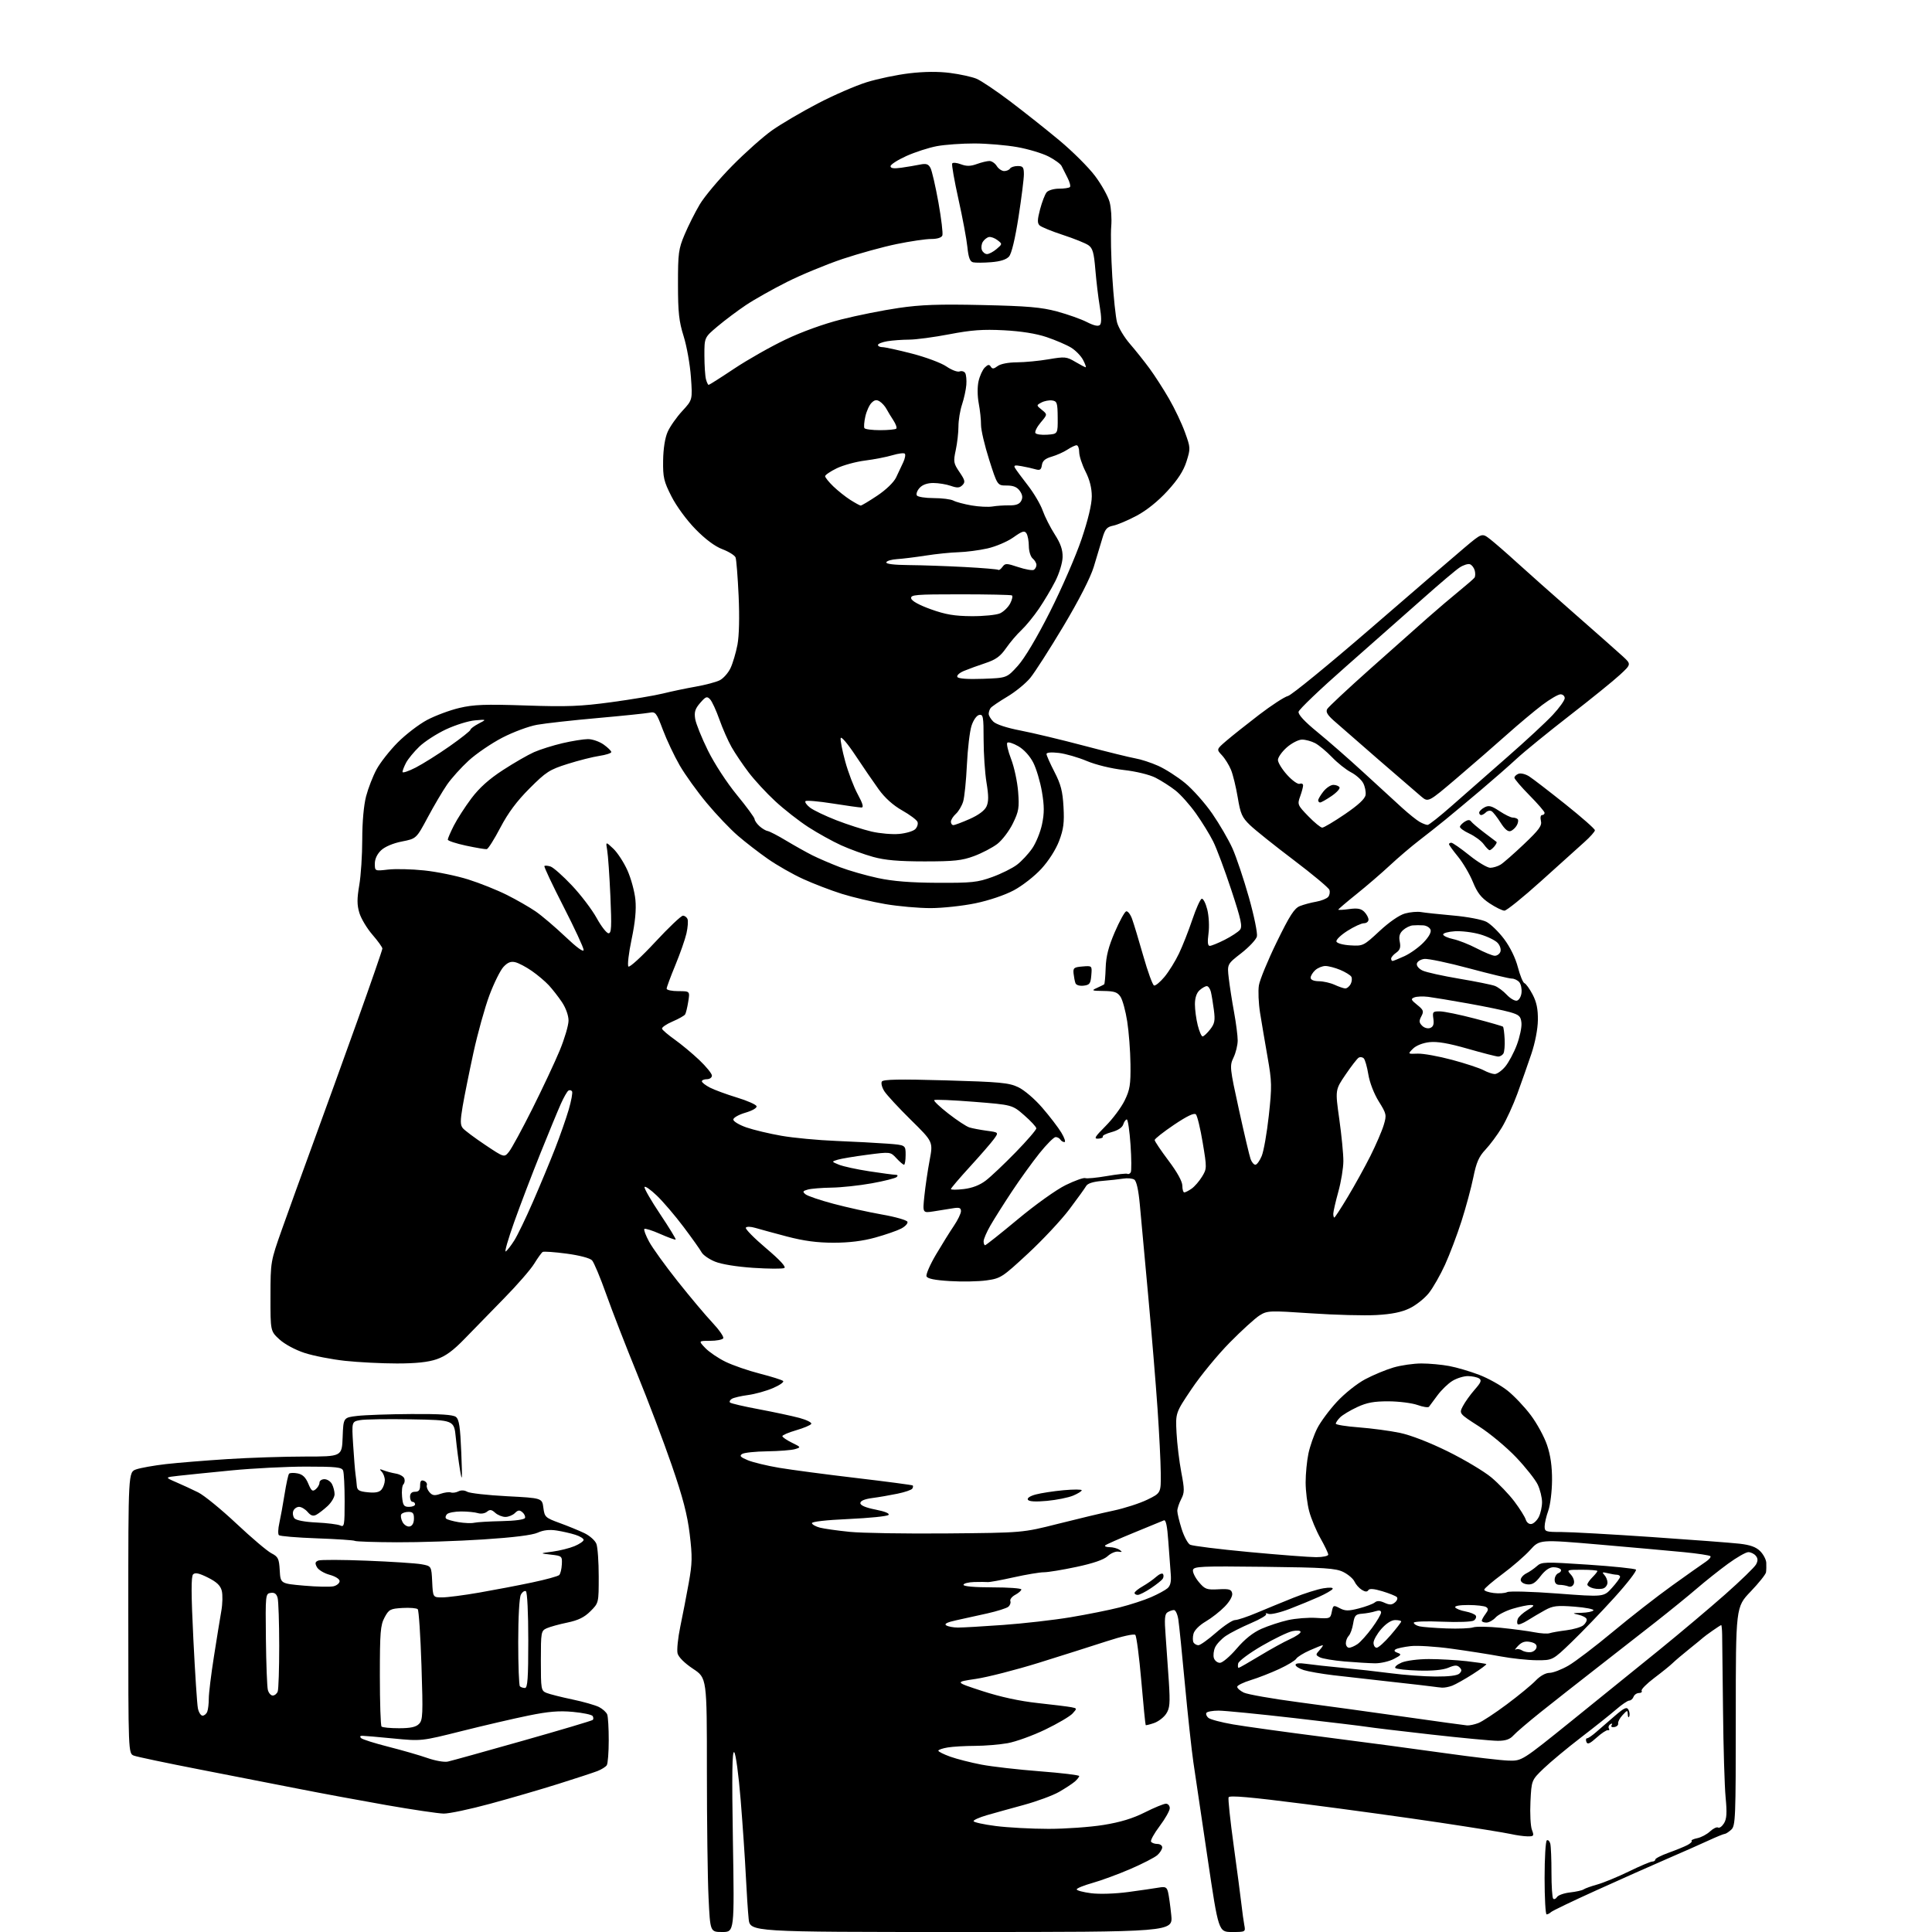 <?xml version="1.0" encoding="UTF-8" standalone="no"?>
<svg 
  version="1.1" 
  xmlns="http://www.w3.org/2000/svg" 
  xmlns:xlink="http://www.w3.org/1999/xlink" 
  xmlns:svg="http://www.w3.org/2000/svg"
  xmlns:rdf="http://www.w3.org/1999/02/22-rdf-syntax-ns#"
  xmlns:cc="http://creativecommons.org/ns#"
  xmlns:dc="http://purl.org/dc/elements/1.1/"
  viewBox="0 0 768 768"
  width="768"
  height="768"
>
<style>svg {background-color: white; }</style>"
<path stroke="none" fill="black" fill-rule="evenodd" d="M287.12,768.00C282.31,768.00 282.31,768.00 281.66,754.34C281.29,746.83 281.00,724.11 281.00,703.85C281.00,667.02 281.00,667.02 275.48,663.36C272.11,661.12 269.72,658.73 269.34,657.24C269.01,655.88 269.49,651.12 270.42,646.64C271.36,642.16 272.86,634.38 273.77,629.34C275.20,621.39 275.25,618.81 274.17,609.84C273.23,602.08 271.45,595.25 267.05,582.50C263.83,573.15 257.60,556.73 253.22,546.00C248.84,535.27 243.33,521.10 240.99,514.50C238.65,507.90 236.11,501.82 235.34,501.00C234.51,500.12 230.35,499.02 225.23,498.34C220.44,497.70 216.16,497.40 215.72,497.67C215.28,497.94 213.77,500.04 212.36,502.33C210.96,504.63 205.61,510.77 200.48,516.00C195.35,521.23 188.29,528.46 184.80,532.08C180.15,536.90 177.14,539.10 173.55,540.33C170.15,541.49 165.31,542.00 157.78,542.00C151.81,542.00 142.55,541.53 137.21,540.96C131.87,540.38 124.61,538.97 121.09,537.82C117.38,536.61 113.16,534.34 111.09,532.44C107.50,529.15 107.50,529.15 107.52,515.33C107.54,501.50 107.54,501.50 112.14,488.50C114.67,481.35 120.21,466.05 124.44,454.50C128.67,442.95 136.60,421.02 142.07,405.76C147.53,390.50 152.00,377.59 152.00,377.07C152.00,376.55 150.22,374.06 148.03,371.54C145.85,369.02 143.52,365.12 142.85,362.88C141.89,359.70 141.89,357.28 142.81,351.89C143.47,348.08 144.00,339.89 144.00,333.69C144.00,326.79 144.59,320.14 145.53,316.53C146.38,313.30 148.25,308.47 149.71,305.80C151.16,303.13 154.92,298.35 158.07,295.17C161.23,291.99 166.48,287.96 169.75,286.21C173.03,284.47 178.81,282.31 182.60,281.42C188.32,280.07 192.83,279.90 209.00,280.44C225.44,281.00 230.79,280.79 243.09,279.12C251.11,278.03 260.33,276.48 263.59,275.67C266.84,274.86 272.65,273.64 276.50,272.96C280.35,272.29 284.68,271.14 286.12,270.41C287.55,269.68 289.48,267.51 290.39,265.59C291.30,263.66 292.54,259.48 293.15,256.29C293.82,252.70 294.00,245.29 293.61,236.80C293.26,229.27 292.72,222.43 292.40,221.60C292.08,220.77 289.73,219.30 287.16,218.32C284.14,217.17 280.36,214.34 276.42,210.30C272.94,206.74 268.87,201.18 266.92,197.33C263.87,191.34 263.51,189.77 263.60,183.05C263.67,178.35 264.34,174.06 265.40,171.68C266.32,169.58 268.93,165.86 271.19,163.41C275.30,158.95 275.30,158.95 274.65,149.90C274.30,144.92 273.00,137.62 271.76,133.67C269.90,127.73 269.51,124.19 269.51,113.00C269.50,100.64 269.72,98.97 272.15,93.22C273.60,89.77 276.30,84.40 278.15,81.28C279.99,78.17 285.77,71.28 291.00,65.97C296.23,60.66 303.43,54.25 307.01,51.74C310.60,49.22 318.70,44.46 325.01,41.17C331.33,37.87 340.10,34.06 344.50,32.69C348.90,31.32 356.55,29.72 361.50,29.14C367.39,28.44 372.99,28.39 377.70,29.00C381.66,29.51 386.39,30.55 388.20,31.31C390.02,32.07 396.00,36.09 401.50,40.25C407.00,44.41 415.80,51.38 421.05,55.75C426.30,60.11 432.70,66.49 435.28,69.92C437.85,73.34 440.47,78.02 441.09,80.32C441.70,82.61 441.99,86.96 441.73,89.99C441.47,93.02 441.66,102.00 442.15,109.95C442.63,117.90 443.49,126.10 444.05,128.18C444.61,130.25 446.89,134.06 449.12,136.64C451.36,139.22 454.86,143.62 456.92,146.42C458.97,149.21 462.48,154.65 464.70,158.50C466.93,162.35 469.78,168.34 471.03,171.82C473.26,177.97 473.28,178.28 471.65,183.44C470.47,187.17 468.24,190.63 464.07,195.18C460.36,199.23 455.81,202.89 451.87,204.99C448.42,206.83 444.22,208.61 442.54,208.95C439.98,209.47 439.29,210.28 438.19,214.03C437.46,216.49 435.93,221.60 434.77,225.38C433.46,229.66 428.92,238.54 422.75,248.88C417.29,258.02 411.34,267.30 409.53,269.50C407.71,271.70 403.59,275.06 400.36,276.97C397.14,278.89 394.17,280.91 393.77,281.47C393.36,282.04 393.02,283.06 393.02,283.75C393.01,284.44 393.82,285.82 394.83,286.83C395.94,287.94 400.14,289.33 405.58,290.38C410.49,291.32 421.93,294.06 431.00,296.46C440.07,298.86 449.25,301.11 451.38,301.48C453.51,301.84 457.56,303.16 460.38,304.42C463.20,305.67 468.00,308.74 471.05,311.24C474.10,313.74 478.97,319.21 481.87,323.40C484.77,327.60 488.39,333.83 489.93,337.26C491.46,340.69 494.41,349.47 496.47,356.77C498.53,364.07 499.95,371.03 499.64,372.27C499.33,373.49 496.54,376.47 493.44,378.89C487.80,383.27 487.80,383.27 488.46,388.89C488.82,391.97 489.76,398.04 490.56,402.36C491.35,406.68 492.00,411.73 492.00,413.58C492.00,415.42 491.26,418.49 490.35,420.38C488.76,423.72 488.84,424.42 492.51,441.17C494.60,450.70 496.68,459.51 497.13,460.75C497.58,461.99 498.43,463.00 499.03,463.00C499.62,463.00 500.75,461.45 501.54,459.55C502.34,457.65 503.61,450.42 504.37,443.48C505.64,431.85 505.60,430.01 503.87,420.18C502.84,414.30 501.50,406.39 500.89,402.59C500.29,398.79 500.08,393.89 500.43,391.70C500.78,389.52 503.97,381.77 507.52,374.49C512.70,363.87 514.53,361.04 516.74,360.17C518.26,359.57 521.17,358.79 523.21,358.44C525.26,358.08 527.40,357.22 527.98,356.52C528.56,355.82 528.77,354.56 528.44,353.71C528.11,352.86 521.70,347.51 514.19,341.83C506.68,336.15 498.90,329.93 496.90,328.00C493.73,324.95 493.10,323.53 492.02,317.00C491.33,312.88 490.13,307.93 489.34,306.01C488.55,304.10 486.92,301.48 485.72,300.21C483.54,297.88 483.54,297.88 487.52,294.46C489.71,292.58 495.55,287.94 500.50,284.14C505.45,280.35 510.62,276.99 512.00,276.66C513.38,276.34 528.17,264.24 544.89,249.79C561.60,235.33 578.39,220.88 582.20,217.68C589.12,211.85 589.12,211.85 592.31,214.31C594.06,215.67 598.89,219.86 603.03,223.64C607.17,227.41 617.49,236.57 625.96,244.00C634.43,251.43 642.97,258.97 644.93,260.77C648.50,264.04 648.50,264.04 643.92,268.27C641.41,270.60 632.41,277.88 623.92,284.46C615.44,291.04 606.02,298.71 603.00,301.50C599.98,304.30 593.54,309.94 588.69,314.04C583.84,318.14 577.54,323.40 574.69,325.73C571.84,328.06 567.02,331.87 564.00,334.19C560.98,336.51 555.80,340.93 552.50,344.00C549.20,347.08 543.24,352.21 539.25,355.41C535.26,358.61 532.00,361.39 532.00,361.59C532.00,361.80 533.94,361.70 536.32,361.37C539.60,360.92 541.04,361.18 542.32,362.46C543.24,363.39 544.00,364.79 544.00,365.57C544.00,366.36 543.19,367.00 542.20,367.00C541.20,367.00 538.24,368.36 535.62,370.03C533.00,371.69 531.03,373.60 531.25,374.28C531.48,374.97 533.87,375.63 536.80,375.80C541.84,376.10 542.06,375.99 548.36,370.13C552.23,366.53 556.26,363.74 558.51,363.13C560.56,362.56 563.42,362.31 564.87,362.56C566.32,362.82 572.06,363.43 577.63,363.93C583.24,364.42 589.14,365.54 590.86,366.43C592.56,367.31 595.73,370.39 597.89,373.26C600.30,376.47 602.43,380.82 603.38,384.49C604.24,387.78 605.41,390.64 605.99,390.83C606.58,391.03 608.04,393.06 609.24,395.34C610.82,398.36 611.39,401.15 611.33,405.50C611.29,409.08 610.23,414.53 608.72,419.00C607.33,423.12 604.84,430.21 603.18,434.75C601.52,439.29 598.74,445.36 596.98,448.25C595.23,451.14 592.31,455.07 590.49,457.00C587.88,459.77 586.87,462.07 585.67,468.02C584.83,472.16 582.71,479.99 580.97,485.43C579.23,490.87 576.28,498.66 574.42,502.74C572.56,506.82 569.67,511.89 568.00,514.00C566.33,516.11 562.90,518.84 560.39,520.05C557.18,521.61 553.27,522.41 547.16,522.75C542.40,523.02 530.71,522.72 521.20,522.07C504.55,520.95 503.77,520.98 500.70,522.90C498.94,524.00 493.60,528.86 488.83,533.70C484.06,538.54 477.26,546.81 473.72,552.07C467.28,561.64 467.28,561.64 467.69,569.57C467.92,573.93 468.77,580.98 469.58,585.24C470.90,592.14 470.89,593.31 469.53,595.94C468.69,597.57 468.00,599.67 468.00,600.61C468.00,601.55 468.77,604.76 469.71,607.74C470.64,610.71 472.16,613.55 473.07,614.04C473.97,614.52 484.55,615.84 496.56,616.96C508.57,618.08 520.56,619.00 523.20,619.00C525.84,619.00 528.00,618.54 528.00,617.98C528.00,617.43 526.61,614.51 524.91,611.50C523.22,608.49 521.20,603.66 520.43,600.77C519.65,597.87 519.02,592.71 519.01,589.30C519.01,585.89 519.51,580.71 520.12,577.80C520.74,574.88 522.31,570.40 523.60,567.84C524.89,565.27 528.41,560.51 531.43,557.25C534.51,553.92 539.46,549.98 542.71,548.26C545.89,546.57 550.94,544.47 553.93,543.60C556.92,542.72 561.92,542.00 565.05,542.00C568.17,542.00 573.15,542.46 576.11,543.02C579.08,543.57 584.42,545.15 588.00,546.52C591.58,547.89 596.64,550.71 599.26,552.79C601.88,554.87 606.03,559.25 608.49,562.53C610.96,565.81 613.88,571.17 614.98,574.44C616.37,578.53 616.99,582.90 616.96,588.44C616.93,592.87 616.26,598.30 615.47,600.50C614.68,602.70 614.02,605.51 614.02,606.75C614.00,608.86 614.41,609.00 620.75,609.00C624.46,609.00 640.55,609.90 656.50,610.99C672.45,612.08 688.18,613.27 691.45,613.64C695.72,614.12 698.04,614.95 699.70,616.61C700.96,617.87 702.05,619.94 702.12,621.20C702.18,622.47 702.14,624.17 702.02,625.00C701.91,625.83 699.15,629.27 695.91,632.66C690.00,638.83 690.00,638.83 690.00,682.26C690.00,723.06 689.89,725.79 688.17,727.35C687.17,728.26 686.01,729.00 685.61,729.00C685.20,729.00 682.31,730.18 679.19,731.62C676.06,733.07 668.55,736.39 662.50,739.00C656.45,741.62 643.85,747.23 634.50,751.47C625.15,755.70 617.07,759.58 616.55,760.09C616.03,760.59 615.24,761.00 614.80,761.00C614.36,761.00 614.00,754.50 614.00,746.56C614.00,738.62 614.40,731.87 614.89,731.57C615.37,731.27 615.99,731.86 616.26,732.87C616.52,733.89 616.74,739.07 616.73,744.39C616.73,749.71 617.03,754.37 617.42,754.75C617.80,755.13 618.48,754.84 618.94,754.10C619.39,753.37 621.73,752.54 624.13,752.27C626.53,752.00 628.95,751.46 629.50,751.07C630.05,750.68 632.52,749.79 635.00,749.10C637.48,748.40 643.12,746.07 647.54,743.92C651.96,741.76 656.12,740.00 656.79,740.00C657.46,740.00 658.00,739.64 658.00,739.20C658.00,738.76 660.36,737.55 663.25,736.51C666.14,735.47 669.51,734.10 670.73,733.46C671.96,732.82 672.74,732.07 672.45,731.78C672.16,731.50 673.18,731.01 674.72,730.70C676.25,730.39 678.52,729.18 679.76,728.02C681.01,726.85 682.45,726.16 682.97,726.48C683.49,726.80 684.54,726.04 685.32,724.78C686.40,723.02 686.55,720.68 685.96,714.50C685.54,710.10 685.07,694.58 684.93,680.00C684.78,665.42 684.63,651.81 684.58,649.75C684.54,647.69 684.37,646.00 684.21,646.00C684.05,646.00 682.47,647.01 680.71,648.25C678.94,649.49 677.27,650.73 677.00,651.00C676.73,651.27 674.26,653.30 671.51,655.50C668.77,657.70 665.79,660.23 664.89,661.12C664.00,662.01 660.73,664.65 657.64,666.98C654.55,669.31 652.27,671.62 652.57,672.11C652.87,672.60 652.40,673.00 651.53,673.00C650.65,673.00 649.68,673.67 649.36,674.50C649.05,675.33 648.27,676.00 647.64,676.01C647.01,676.01 644.70,677.58 642.50,679.49C640.30,681.40 634.00,686.42 628.50,690.64C623.00,694.86 616.32,700.42 613.65,702.98C608.80,707.64 608.80,707.64 608.38,716.20C608.15,720.91 608.41,725.94 608.96,727.38C609.88,729.81 609.75,730.00 607.23,729.98C605.73,729.96 602.70,729.54 600.50,729.04C598.30,728.54 585.70,726.51 572.50,724.53C559.30,722.55 535.07,719.21 518.66,717.12C497.01,714.35 488.70,713.62 488.38,714.46C488.13,715.10 489.04,723.69 490.40,733.56C491.76,743.43 493.15,753.98 493.49,757.00C493.83,760.02 494.34,763.74 494.63,765.25C495.15,767.97 495.11,768.00 489.77,768.00C484.39,768.00 484.39,768.00 480.05,738.75C477.66,722.66 475.11,705.45 474.38,700.50C473.66,695.55 472.15,681.60 471.02,669.50C469.90,657.40 468.72,645.81 468.40,643.75C468.08,641.69 467.30,640.01 466.66,640.02C466.02,640.02 464.87,640.43 464.10,640.92C462.99,641.62 462.84,643.56 463.35,650.15C463.70,654.74 464.28,663.03 464.64,668.57C465.18,677.11 465.02,679.04 463.57,681.25C462.64,682.68 460.47,684.34 458.77,684.93C457.07,685.52 455.56,685.89 455.43,685.75C455.29,685.61 454.50,677.69 453.68,668.14C452.86,658.60 451.78,650.38 451.30,649.90C450.78,649.38 446.04,650.43 439.95,652.42C434.20,654.29 422.04,658.15 412.92,660.99C403.80,663.82 392.55,666.70 387.92,667.39C379.50,668.63 379.50,668.63 390.50,672.22C397.70,674.56 405.30,676.21 412.50,676.99C418.55,677.64 424.56,678.39 425.86,678.64C428.18,679.09 428.19,679.14 426.37,681.14C425.35,682.27 420.46,685.14 415.51,687.53C410.55,689.92 403.83,692.35 400.57,692.94C397.30,693.52 391.45,694.00 387.57,694.01C383.68,694.02 378.81,694.30 376.75,694.64C374.69,694.98 373.00,695.56 373.00,695.93C373.00,696.30 375.14,697.37 377.75,698.31C380.36,699.24 385.93,700.66 390.12,701.46C394.30,702.26 404.77,703.46 413.37,704.12C421.96,704.78 429.00,705.63 429.00,706.00C429.00,706.38 428.21,707.37 427.25,708.21C426.29,709.04 423.48,710.88 421.00,712.31C418.52,713.73 412.23,716.05 407.00,717.48C401.77,718.90 395.14,720.75 392.25,721.58C389.36,722.42 387.00,723.47 387.00,723.92C387.00,724.37 390.97,725.25 395.82,725.87C400.67,726.49 410.12,727.00 416.83,727.00C423.53,727.00 433.34,726.30 438.63,725.45C445.34,724.37 450.29,722.87 455.09,720.45C458.86,718.55 462.64,717.00 463.48,717.00C464.31,717.00 465.00,717.80 465.00,718.78C465.00,719.75 463.20,722.95 461.00,725.88C458.80,728.80 457.25,731.60 457.56,732.10C457.87,732.59 458.99,733.00 460.06,733.00C461.13,733.00 462.00,733.61 462.00,734.35C462.00,735.08 461.14,736.47 460.09,737.42C459.04,738.37 454.20,740.86 449.34,742.96C444.48,745.05 437.69,747.55 434.25,748.51C430.81,749.48 428.00,750.62 428.00,751.06C428.00,751.50 430.59,752.18 433.75,752.59C437.10,753.01 443.25,752.81 448.50,752.11C453.45,751.44 458.90,750.65 460.62,750.35C463.28,749.89 463.82,750.16 464.32,752.16C464.64,753.45 465.21,757.54 465.59,761.25C466.28,768.00 466.28,768.00 382.21,768.00C298.14,768.00 298.14,768.00 297.60,762.75C297.30,759.86 296.79,752.10 296.47,745.50C296.15,738.90 295.23,725.42 294.43,715.54C293.62,705.55 292.48,697.11 291.86,696.54C291.04,695.78 290.90,705.13 291.34,731.75C291.94,768.00 291.94,768.00 287.12,768.00zM176.35,720.93C174.23,720.89 163.95,719.37 153.50,717.54C143.05,715.70 127.53,712.83 119.00,711.14C110.47,709.46 92.70,705.98 79.50,703.42C66.30,700.85 54.49,698.37 53.25,697.90C51.00,697.05 51.00,697.05 51.00,641.12C51.00,585.20 51.00,585.20 54.14,584.10C55.87,583.50 61.15,582.56 65.89,582.01C70.63,581.47 81.69,580.57 90.48,580.01C99.27,579.45 113.09,579.00 121.19,579.00C135.92,579.00 135.92,579.00 136.21,571.25C136.50,563.50 136.50,563.50 142.00,562.85C145.03,562.49 154.73,562.15 163.56,562.10C175.01,562.03 180.08,562.36 181.23,563.25C182.51,564.24 182.95,567.17 183.37,577.50C183.80,588.30 183.72,589.48 182.89,584.50C182.33,581.20 181.57,575.35 181.19,571.50C180.50,564.50 180.50,564.50 163.50,564.21C154.15,564.04 144.99,564.18 143.15,564.52C139.81,565.13 139.81,565.13 140.38,574.31C140.70,579.37 141.12,584.62 141.32,586.00C141.52,587.38 141.76,589.47 141.84,590.64C141.97,592.40 142.77,592.87 146.25,593.21C149.30,593.51 150.84,593.18 151.72,592.06C152.39,591.20 152.95,589.58 152.97,588.45C152.99,587.32 152.44,585.79 151.75,585.05C150.72,583.94 150.85,583.85 152.50,584.49C153.60,584.93 155.77,585.50 157.33,585.77C158.89,586.03 160.41,586.90 160.71,587.69C161.02,588.49 160.86,589.54 160.35,590.05C159.85,590.55 159.62,592.77 159.83,594.98C160.16,598.45 160.54,599.00 162.61,599.00C163.92,599.00 165.00,598.55 165.00,598.00C165.00,597.45 164.55,597.00 164.00,597.00C163.45,597.00 163.00,596.10 163.00,595.00C163.00,593.67 163.67,593.00 165.00,593.00C166.46,593.00 167.00,592.33 167.00,590.53C167.00,588.72 167.41,588.22 168.54,588.65C169.39,588.98 169.90,589.75 169.67,590.37C169.45,590.99 169.91,592.25 170.71,593.17C171.88,594.51 172.73,594.64 175.06,593.83C176.65,593.27 178.53,593.02 179.23,593.27C179.93,593.52 181.28,593.33 182.23,592.84C183.28,592.30 184.64,592.36 185.73,593.00C186.70,593.57 193.80,594.37 201.50,594.77C215.50,595.50 215.50,595.50 216.00,599.37C216.48,603.06 216.77,603.33 222.50,605.43C225.80,606.63 230.22,608.45 232.33,609.46C234.44,610.48 236.58,612.39 237.08,613.72C237.59,615.04 238.00,620.87 238.00,626.67C238.00,637.20 238.00,637.20 234.72,640.48C232.29,642.91 229.89,644.09 225.52,645.00C222.26,645.67 218.57,646.70 217.30,647.27C215.09,648.28 215.00,648.77 215.00,660.18C215.00,671.54 215.09,672.08 217.25,672.96C218.49,673.46 223.10,674.63 227.50,675.55C231.90,676.47 236.68,677.84 238.13,678.58C239.57,679.32 241.04,680.65 241.38,681.54C241.72,682.44 241.99,687.06 241.98,691.83C241.98,696.60 241.63,701.03 241.21,701.69C240.80,702.34 239.12,703.39 237.48,704.03C235.84,704.66 228.88,706.95 222.00,709.11C215.12,711.28 202.91,714.84 194.85,717.02C186.80,719.21 178.47,720.97 176.35,720.93zM178.00,700.26C179.38,699.97 192.78,696.24 207.78,691.99C222.79,687.74 235.32,684.01 235.63,683.70C235.95,683.39 235.93,682.69 235.59,682.15C235.26,681.61 231.73,680.87 227.74,680.50C222.21,679.99 218.03,680.34 210.00,681.98C204.22,683.16 192.30,685.93 183.50,688.14C167.50,692.15 167.50,692.15 156.45,691.08C150.37,690.48 144.77,690.00 144.00,690.00C143.12,690.00 142.95,690.35 143.55,690.93C144.07,691.44 149.00,693.00 154.50,694.39C160.00,695.79 166.97,697.80 170.00,698.87C173.03,699.93 176.62,700.56 178.00,700.26zM599.74,699.87C604.98,700.00 604.98,700.00 624.74,684.06C635.61,675.29 651.25,662.63 659.50,655.94C667.75,649.24 679.56,639.29 685.74,633.83C691.93,628.36 697.47,622.99 698.06,621.88C698.85,620.41 698.82,619.49 697.95,618.44C697.29,617.65 695.96,617.00 694.99,617.00C694.02,617.00 690.36,619.09 686.86,621.65C683.36,624.21 677.84,628.60 674.59,631.40C671.34,634.21 663.92,640.24 658.09,644.82C652.27,649.39 641.65,657.69 634.50,663.25C627.35,668.81 617.45,676.60 612.50,680.55C607.55,684.51 602.64,688.70 601.60,689.87C600.21,691.42 598.51,692.00 595.39,692.00C593.03,692.00 581.06,690.87 568.80,689.49C556.53,688.11 545.15,686.74 543.50,686.46C541.85,686.18 528.84,684.61 514.59,682.97C500.34,681.34 486.76,680.00 484.40,680.00C482.05,680.00 479.87,680.40 479.57,680.89C479.27,681.37 479.63,682.28 480.37,682.89C481.11,683.51 485.50,684.67 490.11,685.47C494.72,686.27 511.10,688.54 526.50,690.51C541.90,692.48 563.50,695.36 574.50,696.92C585.50,698.47 596.86,699.80 599.74,699.87zM634.71,690.70C631.99,693.15 631.04,693.56 630.62,692.45C630.31,691.65 630.43,691.00 630.88,691.00C631.34,691.00 633.01,689.85 634.60,688.44C636.20,687.04 639.52,684.15 642.00,682.02C645.63,678.90 646.66,678.43 647.32,679.61C647.77,680.42 647.92,681.62 647.65,682.29C647.38,682.95 647.12,682.63 647.08,681.56C647.00,679.71 646.91,679.72 644.99,681.78C643.88,682.97 643.10,684.45 643.24,685.09C643.38,685.72 642.71,686.37 641.75,686.53C640.71,686.70 640.26,686.39 640.65,685.76C641.04,685.12 640.84,684.98 640.14,685.41C639.49,685.81 639.23,686.57 639.56,687.09C639.88,687.62 639.72,687.93 639.20,687.77C638.68,687.62 636.66,688.94 634.71,690.70zM158.60,687.00C163.15,687.00 165.32,686.54 166.55,685.30C168.09,683.77 168.18,681.57 167.54,662.05C167.15,650.20 166.48,640.14 166.06,639.69C165.63,639.25 162.91,639.02 160.01,639.19C155.13,639.48 154.59,639.76 152.86,642.98C151.23,646.04 151.00,648.86 151.00,666.07C151.00,676.85 151.30,685.97 151.67,686.33C152.03,686.70 155.15,687.00 158.60,687.00zM583.18,685.88C584.11,685.95 586.12,685.53 587.64,684.95C589.17,684.37 594.26,681.03 598.96,677.52C603.66,674.02 608.82,669.77 610.44,668.08C612.21,666.22 614.39,665.00 615.94,664.99C617.35,664.99 620.75,663.68 623.50,662.09C626.25,660.49 634.20,654.44 641.17,648.63C648.14,642.82 658.72,634.57 664.69,630.29C670.66,626.00 676.66,621.76 678.02,620.86C679.39,619.96 680.23,618.94 679.91,618.60C679.58,618.26 674.85,617.54 669.41,617.01C663.96,616.48 648.82,615.12 635.77,613.99C612.04,611.95 612.04,611.95 608.27,616.14C606.20,618.44 601.24,622.75 597.25,625.70C593.26,628.66 590.00,631.46 590.00,631.93C590.00,632.40 591.69,632.99 593.75,633.25C595.81,633.51 598.23,633.35 599.13,632.89C600.03,632.43 608.99,632.68 619.13,633.45C637.50,634.84 637.50,634.84 640.75,631.24C642.54,629.26 644.00,627.27 644.00,626.82C644.00,626.37 643.44,625.99 642.75,625.99C642.06,625.98 640.38,625.69 639.00,625.35C636.94,624.84 636.72,624.97 637.75,626.06C638.44,626.80 639.00,628.16 639.00,629.09C639.00,630.02 638.29,631.06 637.42,631.39C636.55,631.73 634.75,631.72 633.42,631.39C632.09,631.06 631.00,630.38 631.00,629.89C631.00,629.40 631.90,628.10 633.00,627.00C634.10,625.90 635.00,624.77 635.00,624.50C635.00,624.23 632.23,624.00 628.85,624.00C622.79,624.00 622.72,624.03 624.47,625.96C625.48,627.08 625.97,628.63 625.61,629.57C625.23,630.56 624.36,630.97 623.41,630.60C622.54,630.27 620.97,630.00 619.92,630.00C618.66,630.00 618.00,629.30 618.00,627.97C618.00,626.85 618.67,625.68 619.49,625.36C620.32,625.05 620.74,624.39 620.44,623.90C620.13,623.40 618.81,623.00 617.49,623.00C615.93,623.00 614.16,624.23 612.39,626.55C610.32,629.27 609.07,630.03 607.09,629.80C605.61,629.63 604.50,628.87 604.50,628.03C604.50,627.22 605.51,626.06 606.74,625.44C607.98,624.83 609.87,623.52 610.96,622.54C612.81,620.86 614.08,620.83 631.22,621.97C641.27,622.64 649.86,623.53 650.31,623.95C650.75,624.37 646.88,629.39 641.69,635.11C636.51,640.82 628.88,648.76 624.74,652.75C617.21,660.00 617.21,660.00 610.86,659.97C607.36,659.95 600.90,659.26 596.50,658.44C592.10,657.62 583.33,656.25 577.00,655.38C570.67,654.51 563.35,654.05 560.73,654.36C558.10,654.66 555.43,655.23 554.79,655.63C554.02,656.11 554.27,656.57 555.56,657.02C557.24,657.61 557.06,657.92 554.07,659.46C552.19,660.44 548.82,661.21 546.58,661.19C544.33,661.16 538.90,660.83 534.50,660.46C530.10,660.08 525.68,659.34 524.67,658.81C522.92,657.89 522.92,657.75 524.57,655.92C525.53,654.86 526.07,654.00 525.78,654.00C525.49,654.00 523.19,654.91 520.66,656.03C518.13,657.15 515.71,658.65 515.28,659.37C514.85,660.09 511.80,661.93 508.50,663.46C505.20,664.99 500.12,666.98 497.20,667.87C494.29,668.77 491.86,669.95 491.81,670.50C491.76,671.05 492.92,672.09 494.39,672.82C495.86,673.54 505.71,675.28 516.28,676.67C526.85,678.07 545.85,680.68 558.50,682.48C571.15,684.28 582.26,685.81 583.18,685.88zM80.52,682.00C81.22,682.00 82.06,681.29 82.39,680.42C82.73,679.55 83.00,677.19 83.00,675.17C83.00,673.15 83.91,665.65 85.04,658.50C86.16,651.35 87.48,643.19 87.98,640.36C88.48,637.54 88.56,633.94 88.16,632.36C87.62,630.27 86.15,628.86 82.65,627.11C79.15,625.36 77.58,625.02 76.76,625.84C75.95,626.65 75.97,633.50 76.86,651.52C77.53,665.04 78.34,677.43 78.66,679.05C78.98,680.67 79.82,682.00 80.52,682.00zM108.41,674.00C109.17,674.00 110.06,673.29 110.39,672.42C110.73,671.55 110.99,663.34 110.99,654.17C110.98,645.00 110.70,636.46 110.36,635.20C109.92,633.56 109.12,632.98 107.62,633.20C105.54,633.49 105.50,633.85 105.70,651.49C105.81,661.39 106.16,670.50 106.47,671.74C106.78,672.98 107.66,674.00 108.41,674.00zM208.67,671.00C209.73,671.00 210.00,667.18 210.00,652.06C210.00,641.18 209.60,632.87 209.05,632.53C208.53,632.21 207.63,632.83 207.05,633.91C206.44,635.05 206.00,642.88 206.00,652.77C206.00,662.06 206.30,669.97 206.67,670.33C207.03,670.70 207.93,671.00 208.67,671.00zM573.18,670.86C572.26,670.79 570.60,670.59 569.50,670.43C568.40,670.26 560.98,669.41 553.00,668.53C545.02,667.65 534.67,666.48 530.00,665.93C525.33,665.37 520.04,664.45 518.25,663.88C516.46,663.31 515.00,662.38 515.00,661.81C515.00,661.16 516.58,661.01 519.25,661.40C521.59,661.74 528.00,662.45 533.50,662.97C539.00,663.49 547.77,664.48 553.00,665.16C558.23,665.85 566.19,666.43 570.70,666.45C575.98,666.48 579.35,666.06 580.15,665.25C581.13,664.27 581.14,663.74 580.19,662.79C579.23,661.83 578.27,661.87 575.74,662.95C573.65,663.83 569.48,664.24 564.00,664.08C559.33,663.95 555.14,663.49 554.69,663.07C554.25,662.64 555.38,661.66 557.19,660.89C559.03,660.12 563.83,659.50 568.00,659.50C572.12,659.50 578.88,659.88 583.00,660.34C587.12,660.81 590.65,661.33 590.83,661.51C591.02,661.69 588.59,663.48 585.44,665.50C582.29,667.51 578.62,669.57 577.29,670.08C575.96,670.59 574.11,670.94 573.18,670.86zM492.36,663.00C492.64,663.00 496.39,660.86 500.70,658.25C505.00,655.64 510.44,652.64 512.76,651.60C515.09,650.55 517.00,649.26 517.00,648.72C517.00,648.16 515.65,648.02 513.80,648.39C512.04,648.74 506.53,651.39 501.56,654.28C496.59,657.17 492.37,660.31 492.19,661.27C492.00,662.22 492.08,663.00 492.36,663.00zM484.95,661.00C485.94,661.00 488.93,658.46 491.58,655.36C494.79,651.59 498.08,648.97 501.45,647.48C504.23,646.26 508.98,644.70 512.01,644.02C515.05,643.34 520.08,642.95 523.19,643.14C528.70,643.49 528.87,643.42 529.41,640.71C529.94,638.05 530.09,637.98 532.58,639.29C534.76,640.43 536.03,640.44 540.21,639.36C542.97,638.64 545.80,637.58 546.50,637.00C547.40,636.25 548.54,636.29 550.36,637.12C552.39,638.04 553.28,638.02 554.51,636.99C555.38,636.27 555.71,635.31 555.26,634.86C554.81,634.41 552.22,633.37 549.51,632.55C546.13,631.53 544.37,631.40 543.92,632.13C543.47,632.86 542.66,632.81 541.32,631.97C540.24,631.30 538.95,629.83 538.43,628.70C537.92,627.57 535.92,625.86 534.00,624.90C530.98,623.40 526.70,623.11 502.51,622.83C477.37,622.53 474.50,622.66 474.22,624.12C474.05,625.01 475.10,627.15 476.56,628.89C478.98,631.76 479.66,632.02 484.32,631.77C488.62,631.54 489.49,631.79 489.81,633.36C490.04,634.47 488.85,636.59 486.85,638.65C485.02,640.54 481.61,643.21 479.27,644.58C476.77,646.05 474.77,648.06 474.42,649.48C474.08,650.80 474.11,652.36 474.46,652.94C474.82,653.52 475.70,654.00 476.40,654.00C477.11,654.00 480.26,651.75 483.40,649.00C486.55,646.25 489.93,644.00 490.93,644.00C491.93,644.00 495.84,642.70 499.62,641.10C503.40,639.51 509.95,636.82 514.17,635.13C518.38,633.44 523.74,631.75 526.07,631.37C528.67,630.96 530.08,631.06 529.72,631.65C529.40,632.17 526.96,633.57 524.32,634.76C521.67,635.95 516.44,638.10 512.70,639.55C508.96,640.99 505.15,641.89 504.23,641.54C503.31,641.18 502.89,641.22 503.29,641.63C503.70,642.03 500.98,643.65 497.26,645.23C493.54,646.82 489.06,649.09 487.30,650.29C485.55,651.48 483.62,653.54 483.02,654.85C482.43,656.16 482.21,658.08 482.54,659.11C482.87,660.15 483.95,661.00 484.95,661.00zM608.49,656.76C609.58,656.62 610.62,655.77 610.79,654.88C611.00,653.78 610.18,653.07 608.30,652.70C606.27,652.29 604.95,652.71 603.50,654.21C602.40,655.34 601.97,656.02 602.55,655.70C603.12,655.39 604.25,655.55 605.05,656.07C605.85,656.59 607.40,656.90 608.49,656.76zM536.28,655.00C536.98,655.00 538.51,654.33 539.69,653.51C540.86,652.68 543.44,649.81 545.41,647.12C547.38,644.43 549.00,641.68 549.00,641.00C549.00,640.17 548.27,640.01 546.75,640.50C545.51,640.91 543.15,641.34 541.50,641.47C538.88,641.66 538.43,642.15 537.90,645.40C537.57,647.43 536.78,649.62 536.15,650.25C535.52,650.88 535.00,652.21 535.00,653.20C535.00,654.19 535.57,655.00 536.28,655.00zM547.25,655.00C547.94,655.00 550.41,652.78 552.75,650.06C555.09,647.35 557.00,644.87 557.00,644.56C557.00,644.25 555.92,644.00 554.60,644.00C553.11,644.00 551.03,645.34 549.10,647.53C547.40,649.48 546.00,651.95 546.00,653.03C546.00,654.12 546.56,655.00 547.25,655.00zM616.00,649.22C616.83,648.94 619.82,648.41 622.65,648.06C625.48,647.71 628.53,646.81 629.43,646.06C630.33,645.31 630.90,644.20 630.70,643.60C630.50,642.99 629.02,642.22 627.42,641.87C624.84,641.31 624.99,641.22 628.69,641.12C631.00,641.05 633.12,640.62 633.41,640.15C633.70,639.68 630.31,639.01 625.88,638.67C618.94,638.14 617.31,638.33 614.16,640.06C612.15,641.17 609.02,643.01 607.20,644.16C605.39,645.30 603.65,645.98 603.33,645.66C603.01,645.35 603.02,644.39 603.34,643.55C603.67,642.70 605.41,641.11 607.22,640.01C609.90,638.38 610.12,638.01 608.43,638.00C607.29,638.00 604.11,638.67 601.35,639.49C598.59,640.31 595.51,641.88 594.51,642.99C593.51,644.10 591.86,645.00 590.85,645.00C589.83,645.00 589.01,644.66 589.03,644.25C589.05,643.84 589.72,642.63 590.53,641.56C591.68,640.03 591.73,639.45 590.75,638.82C590.06,638.39 586.89,638.02 583.69,638.02C580.23,638.01 578.12,638.39 578.48,638.96C578.80,639.49 580.63,640.22 582.55,640.57C584.46,640.93 586.30,641.68 586.64,642.23C586.98,642.77 586.64,643.65 585.88,644.18C585.10,644.71 579.61,644.92 573.25,644.65C566.90,644.37 562.00,644.56 562.00,645.06C562.00,645.56 563.01,646.20 564.25,646.49C565.49,646.78 570.33,647.15 575.00,647.33C579.67,647.50 584.44,647.31 585.58,646.91C586.73,646.50 591.68,646.58 596.58,647.07C601.49,647.57 607.52,648.37 610.00,648.86C612.48,649.34 615.17,649.51 616.00,649.22zM380.81,646.98C382.63,646.99 390.73,646.53 398.81,645.94C406.89,645.36 418.90,643.99 425.50,642.89C432.10,641.79 440.90,640.03 445.06,638.97C449.22,637.92 454.85,636.09 457.56,634.90C460.28,633.72 463.23,632.12 464.12,631.34C465.27,630.34 465.64,628.68 465.39,625.71C465.20,623.39 464.76,617.53 464.42,612.68C464.00,606.57 463.45,604.02 462.65,604.37C462.02,604.65 456.67,606.85 450.76,609.26C444.86,611.67 439.72,613.95 439.34,614.32C438.97,614.69 439.75,615.01 441.08,615.02C442.41,615.02 444.18,615.50 445.00,616.07C446.24,616.93 446.16,617.05 444.54,616.80C443.46,616.63 441.55,617.44 440.29,618.61C438.79,620.00 434.58,621.45 427.96,622.86C422.44,624.04 416.59,625.00 414.95,625.00C413.32,625.00 407.89,625.91 402.90,627.02C397.90,628.14 393.30,628.98 392.66,628.90C392.02,628.83 389.59,628.82 387.25,628.88C384.91,628.95 383.00,629.45 383.00,630.00C383.00,630.61 387.50,631.00 394.50,631.00C400.82,631.00 406.00,631.37 406.00,631.83C406.00,632.29 404.91,633.24 403.58,633.96C402.25,634.67 401.37,635.80 401.63,636.47C401.88,637.13 401.51,638.15 400.80,638.73C400.08,639.31 396.35,640.48 392.50,641.35C388.65,642.21 383.09,643.44 380.14,644.08C376.48,644.88 375.22,645.52 376.14,646.11C376.89,646.58 378.99,646.98 380.81,646.98zM175.80,634.99C177.83,634.99 184.45,634.13 190.50,633.08C196.55,632.03 205.98,630.23 211.46,629.07C216.94,627.92 221.82,626.58 222.30,626.10C222.79,625.61 223.25,623.71 223.34,621.86C223.50,618.59 223.38,618.49 219.00,617.99C214.50,617.47 214.50,617.47 219.64,616.80C222.46,616.42 226.40,615.44 228.39,614.61C230.37,613.78 232.00,612.66 232.00,612.13C232.00,611.59 230.54,610.68 228.75,610.11C226.96,609.53 223.60,608.76 221.27,608.40C218.41,607.96 215.99,608.24 213.77,609.25C211.65,610.23 204.04,611.18 192.13,611.95C182.03,612.61 166.58,613.12 157.81,613.08C149.03,613.05 141.48,612.80 141.04,612.52C140.59,612.25 133.79,611.79 125.91,611.51C118.04,611.23 111.27,610.66 110.86,610.25C110.46,609.84 110.53,607.70 111.03,605.50C111.52,603.30 112.46,598.12 113.12,594.00C113.77,589.88 114.58,586.20 114.90,585.83C115.23,585.46 116.75,585.40 118.29,585.70C120.28,586.09 121.49,587.24 122.54,589.75C123.77,592.69 124.24,593.05 125.50,592.00C126.33,591.32 127.00,590.14 127.00,589.38C127.00,588.62 127.88,588.00 128.96,588.00C130.05,588.00 131.40,588.87 131.96,589.93C132.53,591.00 133.00,592.82 133.00,593.98C133.00,595.14 131.76,597.24 130.25,598.65C128.74,600.05 126.72,601.61 125.76,602.13C124.48,602.81 123.58,602.53 122.29,601.03C121.34,599.91 119.80,599.00 118.88,599.00C117.97,599.00 116.93,599.73 116.59,600.63C116.25,601.52 116.45,602.84 117.04,603.55C117.70,604.34 121.13,605.00 125.81,605.22C130.04,605.42 134.29,605.95 135.25,606.40C136.86,607.15 137.00,606.36 137.00,596.69C137.00,590.90 136.73,585.45 136.39,584.58C135.88,583.24 133.62,583.00 121.64,583.00C113.86,583.00 100.53,583.68 92.00,584.51C83.47,585.34 74.03,586.30 71.00,586.64C65.50,587.25 65.50,587.25 70.00,589.19C72.47,590.25 76.42,592.08 78.78,593.25C81.13,594.42 87.95,599.99 93.94,605.62C99.93,611.25 106.19,616.56 107.86,617.43C110.58,618.83 110.93,619.55 111.20,624.25C111.50,629.50 111.50,629.50 120.88,630.32C126.04,630.78 131.33,630.88 132.63,630.56C133.94,630.23 135.00,629.31 135.00,628.52C135.00,627.68 133.32,626.63 131.02,626.00C128.83,625.41 126.56,624.04 125.97,622.95C125.13,621.38 125.26,620.84 126.58,620.33C127.49,619.98 136.18,620.01 145.87,620.40C155.57,620.78 165.30,621.42 167.50,621.81C171.50,622.53 171.50,622.53 171.80,628.76C172.10,635.00 172.10,635.00 175.80,634.99zM452.27,634.00C451.57,634.00 451.00,633.65 451.00,633.22C451.00,632.78 452.46,631.59 454.25,630.57C456.04,629.55 458.47,627.84 459.64,626.78C460.82,625.72 462.03,625.24 462.33,625.72C462.63,626.20 462.56,627.06 462.18,627.62C461.81,628.19 459.71,629.86 457.52,631.33C455.33,632.80 452.97,634.00 452.27,634.00zM376.50,609.56C406.50,609.30 406.50,609.30 420.50,605.76C428.20,603.81 438.13,601.44 442.58,600.50C447.02,599.56 453.09,597.60 456.08,596.14C461.50,593.50 461.50,593.50 461.42,585.50C461.38,581.10 460.80,569.62 460.14,560.00C459.48,550.38 457.81,530.12 456.42,515.00C455.04,499.88 453.53,483.51 453.08,478.64C452.55,472.96 451.76,469.46 450.88,468.90C450.12,468.42 448.15,468.25 446.50,468.52C444.85,468.78 441.06,469.20 438.07,469.44C434.53,469.73 432.34,470.43 431.76,471.46C431.28,472.32 428.26,476.51 425.05,480.77C421.84,485.02 414.45,492.92 408.62,498.32C398.42,507.77 397.80,508.18 392.18,508.97C388.97,509.43 382.40,509.55 377.58,509.25C371.52,508.88 368.66,508.29 368.30,507.35C368.02,506.60 369.70,502.73 372.05,498.74C374.40,494.76 377.60,489.62 379.16,487.32C380.72,485.02 382.00,482.38 382.00,481.46C382.00,480.12 381.34,479.89 378.75,480.32C376.96,480.62 373.53,481.17 371.12,481.54C366.74,482.22 366.74,482.22 367.46,475.36C367.85,471.59 368.79,465.21 369.55,461.19C370.93,453.88 370.93,453.88 362.10,445.19C357.25,440.41 352.50,435.28 351.55,433.79C350.60,432.31 350.15,430.56 350.55,429.93C351.08,429.06 357.60,428.94 375.88,429.46C397.53,430.08 401.01,430.40 404.74,432.16C407.15,433.30 411.29,436.83 414.31,440.33C417.25,443.73 420.67,448.19 421.91,450.25C423.15,452.31 423.70,454.00 423.14,454.00C422.58,454.00 421.84,453.55 421.50,453.00C421.16,452.45 420.31,452.00 419.62,452.00C418.93,452.00 416.04,454.90 413.20,458.44C410.36,461.99 405.41,468.85 402.21,473.69C399.00,478.54 395.17,484.61 393.69,487.18C392.21,489.75 391.00,492.56 391.00,493.43C391.00,494.29 391.27,495.00 391.59,495.00C391.92,495.00 397.79,490.34 404.64,484.64C411.64,478.81 419.96,472.87 423.66,471.07C427.27,469.31 430.75,468.07 431.40,468.32C432.04,468.57 435.93,468.20 440.04,467.49C444.14,466.78 447.81,466.39 448.18,466.62C448.56,466.85 449.14,466.58 449.48,466.04C449.82,465.49 449.78,460.53 449.40,455.02C449.02,449.51 448.36,445.00 447.92,445.00C447.49,445.00 446.85,445.89 446.51,446.98C446.12,448.21 444.39,449.36 441.91,450.02C439.73,450.61 438.14,451.41 438.37,451.80C438.61,452.18 437.81,452.56 436.59,452.63C434.71,452.74 435.17,451.96 439.48,447.63C442.30,444.81 445.70,440.25 447.05,437.50C449.16,433.18 449.48,431.20 449.38,423.00C449.32,417.77 448.73,410.13 448.08,406.00C447.44,401.88 446.24,397.49 445.43,396.25C444.22,394.41 443.00,393.99 438.73,393.93C434.01,393.87 433.74,393.75 436.00,392.74C437.38,392.11 438.68,391.47 438.91,391.31C439.14,391.15 439.41,388.19 439.52,384.74C439.67,380.14 440.64,376.35 443.13,370.56C445.01,366.21 447.04,362.49 447.66,362.28C448.27,362.08 449.32,363.39 449.99,365.20C450.66,367.02 452.67,373.65 454.46,379.95C456.25,386.25 458.18,391.56 458.75,391.75C459.31,391.94 461.19,390.38 462.92,388.30C464.65,386.21 467.25,382.02 468.68,379.00C470.12,375.98 472.50,369.93 473.97,365.56C475.44,361.19 477.11,357.46 477.69,357.27C478.27,357.08 479.26,358.99 479.90,361.51C480.55,364.12 480.77,368.25 480.40,371.05C479.94,374.52 480.09,376.00 480.90,376.00C481.54,376.00 484.22,374.91 486.85,373.58C489.47,372.25 492.20,370.46 492.90,369.62C493.96,368.34 493.38,365.64 489.47,353.79C486.88,345.93 483.64,337.25 482.26,334.50C480.89,331.75 477.80,326.73 475.40,323.35C473.00,319.97 469.35,315.87 467.27,314.23C465.20,312.60 461.62,310.32 459.33,309.15C456.91,307.93 451.59,306.63 446.68,306.08C441.76,305.52 435.60,304.02 431.99,302.50C428.57,301.06 423.57,299.62 420.89,299.30C417.91,298.95 416.00,299.11 416.00,299.72C416.00,300.27 417.42,303.48 419.17,306.86C421.70,311.77 422.42,314.54 422.76,320.75C423.11,327.00 422.78,329.61 421.03,334.25C419.73,337.69 416.90,342.13 413.98,345.33C411.29,348.28 406.37,352.12 402.99,353.92C399.39,355.84 393.11,357.96 387.69,359.08C382.64,360.12 374.64,360.98 369.93,360.99C365.21,360.99 357.11,360.28 351.93,359.39C346.74,358.51 338.95,356.67 334.62,355.31C330.29,353.95 323.38,351.30 319.29,349.43C315.19,347.57 308.88,343.97 305.27,341.45C301.66,338.93 296.26,334.76 293.28,332.18C290.29,329.61 284.75,323.79 280.97,319.25C277.18,314.71 272.33,307.96 270.19,304.25C268.05,300.54 265.04,294.19 263.52,290.15C260.92,283.24 260.59,282.83 258.12,283.32C256.68,283.60 247.40,284.56 237.50,285.44C227.60,286.32 216.80,287.52 213.50,288.11C210.20,288.69 203.97,291.01 199.65,293.25C195.34,295.49 189.35,299.57 186.35,302.31C183.34,305.06 179.46,309.37 177.71,311.90C175.96,314.43 172.50,320.30 170.02,324.94C165.50,333.38 165.50,333.38 159.76,334.51C156.30,335.18 153.02,336.57 151.51,337.99C149.93,339.48 149.00,341.44 149.00,343.31C149.00,346.28 149.00,346.28 154.25,345.67C157.14,345.33 163.61,345.48 168.63,346.01C173.66,346.53 181.53,348.15 186.13,349.60C190.74,351.05 197.65,353.82 201.50,355.75C205.35,357.68 210.49,360.63 212.92,362.30C215.35,363.97 220.64,368.47 224.67,372.29C229.28,376.67 232.00,378.65 232.00,377.62C232.00,376.72 228.39,368.95 223.98,360.34C219.57,351.74 216.16,344.50 216.41,344.26C216.65,344.02 217.75,344.10 218.84,344.45C219.94,344.80 223.77,348.19 227.35,351.99C230.93,355.78 235.35,361.61 237.18,364.93C239.01,368.26 241.13,370.98 241.90,370.99C243.06,371.00 243.18,368.52 242.64,356.25C242.28,348.14 241.71,339.93 241.37,338.00C240.76,334.50 240.76,334.50 243.79,337.35C245.45,338.92 247.98,342.80 249.41,345.98C250.84,349.16 252.26,354.40 252.58,357.63C252.97,361.67 252.50,366.59 251.06,373.43C249.91,378.90 249.35,383.75 249.81,384.21C250.27,384.67 255.04,380.31 260.41,374.52C265.77,368.74 270.76,364.00 271.48,364.00C272.20,364.00 273.02,364.62 273.31,365.38C273.60,366.13 273.41,368.68 272.88,371.03C272.35,373.38 270.36,379.06 268.46,383.66C266.56,388.26 265.00,392.47 265.00,393.01C265.00,393.56 267.08,394.00 269.63,394.00C274.26,394.00 274.26,394.00 273.59,398.15C273.23,400.44 272.67,402.73 272.35,403.24C272.04,403.75 269.77,405.03 267.31,406.08C264.85,407.14 262.98,408.43 263.17,408.95C263.35,409.48 265.62,411.41 268.21,413.25C270.80,415.09 275.19,418.74 277.96,421.36C280.73,423.99 283.00,426.78 283.00,427.57C283.00,428.36 282.10,429.00 281.00,429.00C279.90,429.00 279.00,429.38 279.00,429.84C279.00,430.31 280.46,431.44 282.25,432.36C284.04,433.27 288.84,435.04 292.92,436.28C297.01,437.52 300.52,439.07 300.74,439.72C300.97,440.41 299.13,441.48 296.32,442.31C293.67,443.08 291.50,444.31 291.50,445.04C291.50,445.77 293.85,447.18 296.73,448.18C299.60,449.17 305.86,450.66 310.63,451.49C315.40,452.33 325.20,453.25 332.40,453.54C339.61,453.83 348.76,454.32 352.75,454.62C360.00,455.17 360.00,455.17 360.00,459.09C360.00,461.24 359.71,463.00 359.36,463.00C359.02,463.00 357.65,461.84 356.34,460.42C353.95,457.84 353.95,457.84 344.72,459.04C339.65,459.70 334.38,460.58 333.00,461.00C330.50,461.76 330.50,461.76 333.50,462.99C335.15,463.66 340.55,464.84 345.50,465.60C350.45,466.36 355.15,466.99 355.95,466.99C356.84,467.00 357.03,467.34 356.45,467.88C355.93,468.37 351.45,469.50 346.50,470.39C341.55,471.28 334.35,472.05 330.50,472.10C326.65,472.16 322.43,472.50 321.12,472.87C319.09,473.43 318.95,473.72 320.19,474.74C320.99,475.41 326.00,477.11 331.31,478.52C336.62,479.94 345.32,481.86 350.65,482.80C355.98,483.73 360.52,485.04 360.73,485.69C360.95,486.35 359.80,487.57 358.19,488.40C356.57,489.24 351.94,490.84 347.89,491.96C342.96,493.33 337.52,494.00 331.38,494.00C324.84,494.00 319.54,493.29 312.86,491.54C307.71,490.18 302.04,488.64 300.26,488.11C298.41,487.56 296.79,487.52 296.48,488.03C296.18,488.52 299.78,492.18 304.48,496.16C310.03,500.86 312.59,503.63 311.77,504.06C311.07,504.42 305.55,504.39 299.50,503.99C292.88,503.55 286.80,502.57 284.22,501.51C281.87,500.55 279.47,498.89 278.90,497.82C278.33,496.75 275.11,492.22 271.75,487.75C268.39,483.28 263.59,477.65 261.08,475.26C258.58,472.86 256.39,471.34 256.21,471.88C256.03,472.42 258.82,477.26 262.41,482.63C266.00,488.00 268.78,492.55 268.59,492.74C268.40,492.93 265.65,491.93 262.47,490.53C259.29,489.12 256.44,488.22 256.14,488.53C255.83,488.83 256.69,491.12 258.04,493.61C259.39,496.10 264.49,503.17 269.37,509.32C274.25,515.47 280.46,522.86 283.18,525.75C285.89,528.64 287.84,531.45 287.50,532.00C287.16,532.55 284.80,533.00 282.25,533.00C277.63,533.00 277.63,533.00 280.37,535.87C281.88,537.44 285.49,539.90 288.40,541.32C291.30,542.74 297.46,544.87 302.09,546.05C306.71,547.24 310.86,548.54 311.30,548.96C311.75,549.37 309.93,550.65 307.26,551.79C304.60,552.94 300.13,554.18 297.34,554.55C294.54,554.92 291.65,555.60 290.91,556.06C290.17,556.52 289.85,557.18 290.20,557.53C290.55,557.89 295.71,559.09 301.67,560.20C307.63,561.32 314.88,562.87 317.79,563.65C320.69,564.44 322.81,565.50 322.48,566.03C322.16,566.55 319.45,567.69 316.45,568.56C313.45,569.43 311.00,570.48 311.00,570.89C311.00,571.29 312.69,572.46 314.75,573.47C318.45,575.29 318.47,575.32 316.00,576.06C314.62,576.47 309.68,576.85 305.00,576.92C300.32,576.98 295.83,577.45 295.02,577.97C293.84,578.71 294.31,579.23 297.21,580.44C299.24,581.29 304.85,582.65 309.70,583.47C314.54,584.28 328.39,586.12 340.48,587.54C352.57,588.97 362.63,590.30 362.83,590.50C363.04,590.70 362.95,591.27 362.65,591.76C362.34,592.26 359.71,593.16 356.80,593.76C353.88,594.37 349.36,595.15 346.75,595.49C343.67,595.90 342.00,596.61 342.00,597.51C342.00,598.41 344.13,599.32 348.06,600.09C351.83,600.83 353.76,601.64 353.18,602.22C352.66,602.74 345.55,603.46 337.37,603.83C328.29,604.24 322.60,604.89 322.75,605.50C322.88,606.05 324.32,606.85 325.95,607.27C327.58,607.69 332.87,608.44 337.71,608.93C342.54,609.42 360.00,609.71 376.50,609.56zM162.82,606.80C163.89,606.59 164.52,605.48 164.55,603.74C164.58,601.56 164.14,601.00 162.36,601.00C161.12,601.00 159.85,601.44 159.51,601.98C159.18,602.52 159.41,603.90 160.02,605.04C160.63,606.18 161.89,606.97 162.82,606.80zM188.50,605.32C189.60,605.07 194.51,604.77 199.42,604.67C204.82,604.56 208.48,604.06 208.70,603.39C208.90,602.79 208.42,601.77 207.64,601.12C206.52,600.19 205.88,600.26 204.68,601.47C203.83,602.31 202.13,603.00 200.90,603.00C199.67,603.00 197.84,602.26 196.85,601.36C195.40,600.05 194.74,599.97 193.57,600.94C192.75,601.62 191.17,601.87 190.00,601.50C188.84,601.13 185.84,600.83 183.33,600.83C180.82,600.83 178.29,601.31 177.70,601.90C177.11,602.49 176.95,603.28 177.34,603.67C177.72,604.05 179.94,604.69 182.27,605.08C184.60,605.47 187.40,605.58 188.50,605.32zM608.81,605.80C609.71,605.62 611.02,604.36 611.71,602.99C612.40,601.62 612.98,598.99 612.99,597.15C612.99,595.31 612.22,592.17 611.28,590.17C610.33,588.17 606.46,583.28 602.68,579.30C598.91,575.33 592.26,569.79 587.90,567.00C579.99,561.92 579.99,561.92 581.51,558.97C582.35,557.35 584.46,554.41 586.19,552.43C588.76,549.51 589.08,548.67 587.93,547.93C587.14,547.44 585.15,547.03 583.50,547.02C581.85,547.01 579.09,547.87 577.37,548.92C575.64,549.97 572.97,552.56 571.42,554.66C569.88,556.77 568.35,558.82 568.04,559.21C567.73,559.61 565.68,559.29 563.49,558.51C561.29,557.73 556.12,557.07 552.00,557.05C546.18,557.03 543.37,557.54 539.47,559.36C536.70,560.65 533.66,562.48 532.72,563.42C531.77,564.37 531.00,565.50 531.00,565.93C531.00,566.36 535.12,567.02 540.16,567.40C545.20,567.79 552.52,568.76 556.41,569.57C560.71,570.46 568.22,573.36 575.50,576.95C582.10,580.21 589.88,584.85 592.80,587.27C595.71,589.70 599.84,594.01 601.99,596.86C604.13,599.71 606.17,602.95 606.52,604.08C606.90,605.26 607.86,605.98 608.81,605.80zM416.20,596.62C411.64,597.04 409.05,596.89 408.61,596.18C408.20,595.52 409.43,594.69 411.72,594.08C413.80,593.52 418.76,592.76 422.75,592.39C426.74,592.02 430.00,592.03 430.00,592.41C430.00,592.79 428.45,593.75 426.56,594.54C424.67,595.33 420.01,596.26 416.20,596.62zM201.04,497.47C201.61,497.12 203.14,495.16 204.43,493.11C205.73,491.06 209.09,484.09 211.90,477.63C214.72,471.16 218.64,461.74 220.61,456.69C222.59,451.63 225.04,444.62 226.07,441.11C227.10,437.59 227.70,434.32 227.40,433.84C227.10,433.36 226.46,433.22 225.96,433.53C225.46,433.83 224.11,436.20 222.95,438.79C221.79,441.38 218.12,450.25 214.81,458.50C211.49,466.75 206.80,479.04 204.39,485.81C201.98,492.58 200.47,497.83 201.04,497.47zM530.41,484.00C530.64,484.00 533.06,480.29 535.78,475.75C538.51,471.21 542.55,463.90 544.76,459.50C546.96,455.10 549.34,449.59 550.04,447.26C551.26,443.19 551.18,442.81 548.07,437.81C546.19,434.79 544.45,430.29 543.94,427.12C543.45,424.11 542.63,421.23 542.11,420.71C541.60,420.20 540.68,420.08 540.08,420.45C539.48,420.82 537.14,423.85 534.87,427.19C530.75,433.25 530.75,433.25 532.39,444.88C533.29,451.27 534.02,458.76 534.01,461.52C534.01,464.28 533.10,469.79 532.00,473.76C530.90,477.73 530.00,481.66 530.00,482.49C530.00,483.32 530.19,484.00 530.41,484.00zM470.78,474.00C471.21,474.00 472.52,473.33 473.70,472.50C474.87,471.68 476.73,469.54 477.82,467.75C479.77,464.57 479.77,464.28 478.10,454.25C477.17,448.61 475.94,443.54 475.38,442.98C474.69,442.29 471.89,443.63 466.68,447.13C462.46,449.98 459.00,452.70 459.00,453.18C459.00,453.67 461.48,457.35 464.50,461.37C467.96,465.96 470.00,469.67 470.00,471.34C470.00,472.80 470.35,474.00 470.78,474.00zM383.11,472.67C386.48,472.27 389.47,471.12 391.86,469.29C393.86,467.77 399.21,462.70 403.75,458.04C408.29,453.38 411.98,449.10 411.95,448.53C411.93,447.96 409.77,445.63 407.16,443.35C402.40,439.19 402.40,439.19 387.15,437.98C378.76,437.31 371.66,437.01 371.36,437.31C371.06,437.61 373.59,440.03 377.00,442.68C380.40,445.33 384.15,447.80 385.34,448.17C386.53,448.54 389.65,449.13 392.27,449.49C397.04,450.13 397.04,450.13 395.09,452.81C394.02,454.29 389.74,459.22 385.57,463.78C381.41,468.33 378.00,472.33 378.00,472.66C378.00,473.00 380.30,473.01 383.11,472.67zM202.33,457.84C203.38,456.55 207.55,448.87 211.61,440.77C215.67,432.66 220.57,422.23 222.50,417.57C224.42,412.92 226.00,407.58 226.00,405.70C226.00,403.68 224.93,400.69 223.40,398.39C221.97,396.25 219.60,393.22 218.15,391.65C216.69,390.08 213.66,387.52 211.40,385.96C209.15,384.39 206.21,382.84 204.88,382.51C203.09,382.06 201.84,382.54 200.16,384.33C198.90,385.67 196.38,390.76 194.55,395.63C192.73,400.51 189.87,410.80 188.19,418.50C186.52,426.20 184.60,435.75 183.92,439.71C182.93,445.55 182.94,447.22 183.99,448.48C184.70,449.34 188.69,452.32 192.86,455.11C200.44,460.18 200.44,460.18 202.33,457.84zM594.16,426.96C595.07,426.98 596.95,425.66 598.33,424.02C599.71,422.37 601.80,418.47 602.97,415.34C604.14,412.21 604.97,408.29 604.80,406.62C604.54,403.98 603.93,403.41 600.22,402.34C597.86,401.66 590.43,400.12 583.72,398.92C577.00,397.71 569.81,396.52 567.75,396.26C565.68,396.00 563.21,396.10 562.25,396.47C560.72,397.07 560.85,397.44 563.35,399.45C565.87,401.47 566.07,402.00 565.01,403.99C564.03,405.82 564.09,406.52 565.32,407.75C566.19,408.62 567.58,408.99 568.53,408.63C569.75,408.16 570.10,407.15 569.79,404.99C569.38,402.22 569.57,402.00 572.42,402.04C574.12,402.06 580.35,403.35 586.27,404.90C592.20,406.45 597.23,407.90 597.46,408.13C597.70,408.36 597.99,410.59 598.12,413.08C598.25,415.58 598.02,418.15 597.62,418.81C597.21,419.46 596.30,420.00 595.58,420.00C594.87,420.00 589.41,418.60 583.44,416.89C575.75,414.69 571.32,413.93 568.19,414.28C565.56,414.58 562.92,415.63 561.67,416.88C559.57,418.99 559.57,418.99 563.53,418.84C565.72,418.75 571.89,419.87 577.25,421.31C582.61,422.75 588.23,424.61 589.75,425.43C591.26,426.25 593.25,426.94 594.16,426.96zM478.05,412.00C478.49,412.00 479.83,410.76 481.02,409.25C482.85,406.93 483.09,405.72 482.54,401.50C482.18,398.75 481.64,395.49 481.34,394.25C481.03,393.01 480.30,392.00 479.72,392.00C479.14,392.00 477.83,392.74 476.83,393.65C475.65,394.72 475.00,396.70 475.00,399.21C475.00,401.36 475.50,405.11 476.12,407.56C476.73,410.00 477.60,412.00 478.05,412.00zM602.96,397.78C603.81,397.61 604.64,396.23 604.82,394.68C605.00,393.14 604.61,391.23 603.95,390.44C603.29,389.65 601.94,389.00 600.94,389.00C599.94,389.00 592.33,387.17 584.01,384.94C575.70,382.70 567.69,381.02 566.21,381.19C564.73,381.36 563.38,382.21 563.22,383.07C563.05,383.98 564.04,385.15 565.58,385.85C567.04,386.52 573.59,387.96 580.13,389.06C586.67,390.16 593.03,391.45 594.26,391.92C595.49,392.40 597.61,393.98 598.96,395.43C600.31,396.88 602.11,397.94 602.96,397.78zM534.71,392.92C535.38,392.96 536.36,392.19 536.90,391.20C537.43,390.20 537.54,388.87 537.15,388.23C536.75,387.60 534.77,386.39 532.75,385.54C530.72,384.69 528.07,384.00 526.86,384.00C525.65,384.00 523.83,384.74 522.83,385.65C521.82,386.57 521.00,387.92 521.00,388.65C521.00,389.50 522.22,390.02 524.25,390.05C526.04,390.07 528.85,390.71 530.50,391.46C532.15,392.22 534.05,392.87 534.71,392.92zM430.74,391.82C429.13,392.00 427.79,391.59 427.51,390.82C427.24,390.09 426.91,388.38 426.76,387.00C426.53,384.77 426.91,384.47 430.31,384.19C434.13,383.87 434.13,383.87 433.81,387.69C433.54,391.01 433.15,391.54 430.74,391.82zM553.55,382.00C553.86,382.00 556.00,381.13 558.30,380.08C560.61,379.02 564.02,376.57 565.88,374.64C568.00,372.44 569.04,370.55 568.66,369.57C568.33,368.70 567.04,367.93 565.78,367.84C564.53,367.75 562.62,367.76 561.55,367.86C560.48,367.96 558.76,368.81 557.72,369.75C556.36,370.99 556.00,372.26 556.43,374.38C556.87,376.60 556.53,377.64 555.01,378.71C553.90,379.48 553.00,380.54 553.00,381.06C553.00,381.58 553.25,382.00 553.55,382.00zM594.14,379.93C595.05,379.97 596.07,379.26 596.42,378.36C596.77,377.43 596.31,375.89 595.35,374.83C594.41,373.80 591.27,372.26 588.37,371.42C585.47,370.58 580.94,370.02 578.30,370.19C575.66,370.36 573.58,370.95 573.68,371.50C573.77,372.05 575.57,372.86 577.68,373.31C579.78,373.75 583.98,375.41 587.00,376.99C590.02,378.56 593.24,379.89 594.14,379.93zM598.04,362.00C597.19,361.99 594.54,360.69 592.14,359.10C588.78,356.87 587.25,354.91 585.49,350.58C584.23,347.49 581.58,342.98 579.60,340.56C577.62,338.14 576.00,335.90 576.00,335.58C576.00,335.26 576.42,335.00 576.93,335.00C577.45,335.00 580.67,337.25 584.10,340.00C587.52,342.75 591.27,344.98 592.41,344.96C593.56,344.95 595.40,344.38 596.50,343.71C597.60,343.04 601.79,339.37 605.81,335.55C611.83,329.84 613.02,328.20 612.54,326.31C612.22,325.03 612.42,324.00 612.98,324.00C613.54,324.00 614.00,323.60 614.00,323.12C614.00,322.63 611.30,319.50 608.00,316.16C604.70,312.82 602.00,309.66 602.00,309.15C602.00,308.64 602.74,307.93 603.64,307.58C604.54,307.24 606.46,307.71 607.89,308.64C609.33,309.56 615.79,314.54 622.25,319.69C628.71,324.85 634.00,329.50 634.00,330.04C634.00,330.57 632.12,332.69 629.81,334.75C627.51,336.81 619.76,343.79 612.60,350.25C605.43,356.71 598.88,362.00 598.04,362.00zM372.70,350.93C386.30,350.99 388.60,350.75 394.44,348.63C398.03,347.33 402.46,345.13 404.27,343.74C406.09,342.36 408.80,339.45 410.30,337.28C411.80,335.12 413.57,330.80 414.22,327.68C415.15,323.27 415.14,320.40 414.19,314.76C413.51,310.77 411.96,305.54 410.73,303.14C409.39,300.52 407.03,297.93 404.82,296.65C402.80,295.48 400.82,294.85 400.42,295.24C400.03,295.64 400.71,298.56 401.93,301.73C403.16,304.90 404.41,310.74 404.72,314.70C405.22,321.12 404.99,322.50 402.62,327.35C401.15,330.35 398.36,334.01 396.42,335.50C394.47,336.98 390.32,339.15 387.19,340.31C382.39,342.09 379.30,342.42 367.50,342.42C357.16,342.41 351.82,341.95 347.06,340.63C343.51,339.65 337.81,337.57 334.38,336.02C330.95,334.46 325.08,331.21 321.32,328.78C317.57,326.35 311.65,321.72 308.17,318.49C304.68,315.27 299.93,310.12 297.61,307.06C295.28,304.00 292.23,299.48 290.82,297.00C289.41,294.52 287.23,289.57 285.97,286.00C284.71,282.43 283.05,278.82 282.28,278.00C281.04,276.68 280.57,276.85 278.33,279.42C276.31,281.75 275.91,283.05 276.35,285.79C276.66,287.68 278.94,293.34 281.42,298.36C284.00,303.58 288.93,311.14 292.92,316.00C296.77,320.68 299.93,324.99 299.96,325.60C299.98,326.20 300.86,327.47 301.91,328.42C302.96,329.37 304.43,330.24 305.16,330.35C305.90,330.46 309.20,332.17 312.50,334.16C315.80,336.14 320.49,338.77 322.93,340.00C325.37,341.22 330.32,343.35 333.93,344.73C337.54,346.10 344.32,348.04 349.00,349.04C354.97,350.32 362.02,350.88 372.70,350.93zM193.50,337.55C192.95,337.64 189.24,337.01 185.25,336.16C181.26,335.30 178.00,334.23 178.00,333.77C178.00,333.31 179.08,330.80 180.40,328.20C181.72,325.60 184.86,320.73 187.37,317.38C190.55,313.16 194.39,309.71 199.92,306.12C204.30,303.27 209.87,300.06 212.29,298.99C214.71,297.92 219.80,296.32 223.60,295.43C227.39,294.54 231.94,293.82 233.71,293.81C235.47,293.80 238.28,294.78 239.96,295.97C241.63,297.16 243.00,298.50 243.00,298.95C243.00,299.40 240.86,300.09 238.25,300.48C235.64,300.87 229.95,302.31 225.62,303.68C218.45,305.94 217.07,306.83 210.51,313.40C205.42,318.49 201.99,323.10 198.89,329.01C196.48,333.62 194.05,337.47 193.50,337.55zM592.13,337.97C591.78,337.95 590.72,336.87 589.77,335.56C588.82,334.26 586.25,332.36 584.05,331.34C581.85,330.33 580.18,329.08 580.34,328.57C580.49,328.06 581.39,327.16 582.34,326.57C583.51,325.84 584.29,325.83 584.78,326.53C585.18,327.09 587.52,329.09 590.00,330.97C592.48,332.85 594.68,334.51 594.89,334.67C595.11,334.82 594.72,335.64 594.02,336.48C593.32,337.31 592.47,337.99 592.13,337.97zM357.44,331.50C360.16,331.25 363.03,330.40 363.83,329.60C364.62,328.81 365.03,327.51 364.72,326.72C364.42,325.93 361.68,323.88 358.63,322.16C355.02,320.12 351.76,317.19 349.29,313.77C347.20,310.87 343.02,304.77 340.00,300.21C336.87,295.50 334.36,292.57 334.18,293.43C334.01,294.26 334.82,298.45 336.00,302.72C337.17,307.00 339.40,312.86 340.97,315.75C342.98,319.46 343.41,321.00 342.44,321.00C341.69,321.00 336.53,320.28 330.97,319.40C325.42,318.52 320.57,318.10 320.20,318.47C319.83,318.84 320.65,320.00 322.01,321.05C323.38,322.10 328.10,324.36 332.50,326.07C336.90,327.78 343.20,329.80 346.50,330.57C349.80,331.33 354.72,331.75 357.44,331.50zM600.52,330.35C599.48,330.75 598.20,329.69 596.53,327.05C595.19,324.92 593.57,322.85 592.95,322.47C592.33,322.09 591.32,322.28 590.71,322.89C590.10,323.50 589.24,324.00 588.80,324.00C588.36,324.00 588.00,323.57 588.00,323.04C588.00,322.50 588.94,321.57 590.08,320.96C591.79,320.04 592.86,320.30 596.06,322.42C598.20,323.84 600.57,325.00 601.31,325.00C602.06,325.00 602.95,325.28 603.30,325.63C603.65,325.98 603.51,327.05 602.99,328.01C602.48,328.98 601.37,330.03 600.52,330.35zM525.61,329.00C526.24,329.00 530.30,326.59 534.63,323.64C539.98,319.99 542.61,317.55 542.84,315.99C543.03,314.73 542.59,312.60 541.87,311.26C541.15,309.92 538.98,308.00 537.03,306.99C535.09,305.99 531.70,303.29 529.50,301.00C527.30,298.71 524.28,296.20 522.80,295.42C521.31,294.64 518.97,294.00 517.58,294.00C516.20,294.00 513.48,295.39 511.53,297.10C509.59,298.81 508.00,301.06 508.00,302.10C508.00,303.14 509.65,305.82 511.66,308.04C513.69,310.29 515.91,311.86 516.66,311.58C517.40,311.29 518.00,311.58 518.00,312.21C518.00,312.84 517.47,314.83 516.82,316.62C515.69,319.76 515.81,320.07 520.05,324.44C522.48,326.95 524.98,329.00 525.61,329.00zM378.97,328.00C379.51,328.00 382.43,326.90 385.47,325.56C388.99,324.00 391.41,322.20 392.15,320.58C393.02,318.67 393.02,316.34 392.15,311.08C391.52,307.25 391.00,299.56 391.00,293.98C391.00,284.87 390.82,283.89 389.25,284.19C388.24,284.39 386.95,286.19 386.20,288.49C385.49,290.67 384.66,297.64 384.36,303.98C384.06,310.32 383.39,316.91 382.87,318.63C382.35,320.35 381.04,322.56 379.96,323.53C378.88,324.51 378.00,325.92 378.00,326.65C378.00,327.39 378.44,328.00 378.97,328.00zM567.50,327.92C568.05,327.92 572.43,324.45 577.23,320.21C582.03,315.97 591.93,307.28 599.23,300.89C606.53,294.51 614.64,286.99 617.25,284.18C619.86,281.38 622.00,278.39 622.00,277.54C622.00,276.69 621.25,276.00 620.34,276.00C619.43,276.00 616.17,277.90 613.09,280.22C610.02,282.54 603.67,287.85 599.00,292.02C594.33,296.19 585.38,303.96 579.13,309.29C567.76,318.97 567.76,318.97 564.97,316.63C563.43,315.33 555.75,308.70 547.89,301.89C540.04,295.08 532.06,288.11 530.16,286.42C527.62,284.15 526.94,282.95 527.60,281.83C528.10,280.99 535.70,273.89 544.50,266.04C553.30,258.20 563.65,249.00 567.50,245.61C571.35,242.21 576.98,237.43 580.00,234.97C583.02,232.51 585.78,230.11 586.13,229.64C586.47,229.17 586.52,227.89 586.24,226.80C585.95,225.72 585.11,224.59 584.35,224.31C583.60,224.02 581.75,224.59 580.24,225.58C578.73,226.56 572.16,232.13 565.63,237.94C559.09,243.75 545.37,255.86 535.13,264.87C524.88,273.87 516.37,282.00 516.20,282.94C516.01,284.06 518.62,286.87 523.70,291.02C527.99,294.52 536.23,301.73 542.00,307.04C547.77,312.35 554.68,318.67 557.34,321.10C560.01,323.52 563.16,326.05 564.34,326.71C565.53,327.38 566.95,327.93 567.50,327.92zM524.77,319.00C524.35,319.00 524.00,318.61 524.00,318.13C524.00,317.66 524.93,316.08 526.07,314.63C527.21,313.19 528.99,312.00 530.01,312.00C531.04,312.00 532.15,312.43 532.47,312.95C532.79,313.47 531.36,315.04 529.29,316.45C527.23,317.85 525.19,319.00 524.77,319.00zM165.25,305.12C168.14,303.63 174.21,299.81 178.75,296.63C183.29,293.44 187.00,290.50 187.00,290.10C187.00,289.69 188.46,288.60 190.25,287.66C193.50,285.96 193.50,285.96 188.83,286.35C186.26,286.56 181.09,288.17 177.33,289.92C173.57,291.68 168.78,294.77 166.67,296.81C164.56,298.84 162.20,301.72 161.42,303.20C160.64,304.69 160.00,306.33 160.00,306.86C160.00,307.38 162.36,306.60 165.25,305.12zM390.73,269.84C400.23,269.50 400.23,269.50 404.59,264.68C407.31,261.67 412.14,253.56 417.40,243.15C422.04,233.96 427.67,221.00 429.92,214.36C432.53,206.64 434.00,200.49 434.00,197.31C434.00,193.99 433.17,190.70 431.50,187.42C430.13,184.71 429.01,181.26 429.00,179.75C429.00,178.24 428.53,177.00 427.96,177.00C427.40,177.00 425.74,177.79 424.29,178.75C422.83,179.71 420.03,180.96 418.07,181.53C415.48,182.27 414.41,183.20 414.17,184.87C413.90,186.73 413.40,187.06 411.67,186.56C410.48,186.21 407.97,185.64 406.09,185.31C403.34,184.81 402.85,184.96 403.52,186.09C403.98,186.87 406.28,189.98 408.64,193.01C410.99,196.04 413.63,200.52 414.49,202.97C415.35,205.41 417.51,209.67 419.28,212.43C421.63,216.10 422.47,218.54 422.40,221.48C422.35,223.73 421.08,227.92 419.51,231.00C417.98,234.03 415.03,238.97 412.97,242.00C410.90,245.03 407.77,248.85 406.01,250.50C404.24,252.15 401.50,255.37 399.91,257.67C397.66,260.91 395.85,262.22 391.76,263.58C388.87,264.53 385.02,265.94 383.21,266.69C381.35,267.46 380.21,268.52 380.58,269.12C380.99,269.79 384.74,270.06 390.73,269.84zM386.20,244.94C390.99,244.97 396.09,244.46 397.53,243.81C398.97,243.15 400.79,241.37 401.57,239.86C402.35,238.35 402.66,236.92 402.25,236.68C401.84,236.45 392.59,236.25 381.70,236.25C363.95,236.25 361.93,236.41 362.21,237.87C362.40,238.89 365.35,240.51 370.01,242.19C375.87,244.29 379.40,244.89 386.20,244.94zM398.49,225.35C399.58,223.86 400.08,223.87 404.81,225.44C407.64,226.38 410.42,226.86 410.98,226.51C411.54,226.17 412.00,225.29 412.00,224.56C412.00,223.84 411.32,222.68 410.50,222.00C409.68,221.32 408.99,219.12 408.98,217.13C408.98,215.13 408.55,212.84 408.04,212.04C407.27,210.82 406.41,211.08 402.81,213.63C400.43,215.31 395.81,217.28 392.50,218.02C389.20,218.76 384.02,219.43 381.00,219.52C377.98,219.60 372.12,220.20 368.00,220.85C363.88,221.49 358.73,222.13 356.58,222.26C354.42,222.39 352.50,222.96 352.32,223.53C352.11,224.18 355.38,224.58 361.24,224.63C366.33,224.67 376.33,225.02 383.47,225.40C390.60,225.78 396.63,226.29 396.87,226.53C397.11,226.77 397.84,226.24 398.49,225.35zM394.50,201.34C396.15,201.06 399.18,200.86 401.23,200.89C403.85,200.93 405.24,200.41 405.93,199.13C406.63,197.83 406.47,196.69 405.40,195.15C404.31,193.61 402.84,193.00 400.18,193.00C396.48,193.00 396.48,193.00 393.21,182.75C391.41,177.11 389.95,170.87 389.97,168.89C389.99,166.90 389.58,163.05 389.06,160.33C388.52,157.44 388.48,153.79 388.99,151.55C389.46,149.44 390.58,146.99 391.46,146.11C392.71,144.87 393.25,144.79 393.85,145.75C394.45,146.73 395.04,146.68 396.56,145.53C397.73,144.65 400.79,144.05 404.23,144.03C407.38,144.01 413.06,143.47 416.84,142.82C423.28,141.72 423.97,141.78 427.42,143.82C429.45,145.02 431.33,146.00 431.58,146.00C431.84,146.00 431.38,144.69 430.55,143.10C429.72,141.50 427.58,139.29 425.77,138.18C423.97,137.08 419.59,135.20 416.04,134.00C411.83,132.59 405.91,131.65 399.04,131.29C390.70,130.86 386.18,131.19 377.41,132.87C371.31,134.04 364.11,135.00 361.41,135.01C358.71,135.02 354.81,135.30 352.75,135.64C350.69,135.98 349.00,136.65 349.00,137.13C349.00,137.61 349.81,138.00 350.80,138.00C351.78,138.00 357.07,139.15 362.55,140.57C368.02,141.98 374.18,144.28 376.22,145.68C378.27,147.09 380.62,147.98 381.44,147.66C382.26,147.35 383.27,147.62 383.67,148.28C384.08,148.93 384.28,151.05 384.13,152.99C383.98,154.92 383.21,158.43 382.43,160.78C381.64,163.14 381.00,167.06 381.00,169.49C381.00,171.91 380.52,176.15 379.93,178.90C378.93,183.53 379.04,184.17 381.42,187.67C383.62,190.91 383.79,191.64 382.58,192.85C381.46,193.97 380.52,194.03 377.94,193.13C376.16,192.51 373.04,192.00 371.01,192.00C368.62,192.00 366.69,192.69 365.56,193.94C364.59,195.00 364.10,196.35 364.46,196.94C364.82,197.52 367.82,198.00 371.12,198.00C374.43,198.00 377.97,198.45 379.00,199.00C380.02,199.55 383.26,200.41 386.18,200.92C389.11,201.43 392.85,201.61 394.50,201.34zM342.14,200.97C342.49,200.99 345.44,199.22 348.71,197.04C352.23,194.69 355.29,191.73 356.22,189.79C357.08,187.98 358.36,185.26 359.06,183.75C359.76,182.24 360.04,180.71 359.67,180.34C359.31,179.98 357.10,180.26 354.76,180.96C352.42,181.66 347.51,182.62 343.86,183.08C340.21,183.54 335.15,184.93 332.61,186.16C330.08,187.39 328.00,188.80 328.00,189.30C328.00,189.79 329.46,191.61 331.25,193.34C333.04,195.06 336.07,197.48 338.00,198.71C339.93,199.93 341.79,200.95 342.14,200.97zM416.34,172.80C420.50,172.50 420.50,172.50 420.45,166.00C420.40,160.13 420.19,159.47 418.25,159.19C417.07,159.02 415.16,159.38 414.01,159.99C411.92,161.11 411.92,161.11 414.16,162.93C416.40,164.74 416.40,164.74 413.69,167.95C412.20,169.72 411.26,171.61 411.59,172.14C411.91,172.67 414.05,172.97 416.34,172.80zM349.89,171.00C353.07,171.00 355.94,170.72 356.28,170.39C356.62,170.05 356.11,168.59 355.16,167.14C354.20,165.69 352.96,163.63 352.39,162.57C351.83,161.50 350.62,160.16 349.70,159.58C348.46,158.80 347.64,158.94 346.45,160.13C345.57,161.00 344.46,163.44 343.99,165.55C343.51,167.66 343.35,169.75 343.62,170.19C343.89,170.64 346.72,171.00 349.89,171.00zM281.70,153.00C281.95,153.00 286.53,150.10 291.86,146.54C297.19,142.99 306.36,137.79 312.24,134.99C318.70,131.90 327.46,128.74 334.39,126.99C340.70,125.39 350.95,123.34 357.18,122.43C366.08,121.12 373.19,120.87 390.50,121.26C408.48,121.66 413.90,122.13 420.17,123.81C424.39,124.95 429.73,126.84 432.04,128.02C434.83,129.45 436.57,129.83 437.24,129.16C437.90,128.50 437.88,126.05 437.17,121.83C436.58,118.35 435.80,111.77 435.42,107.21C434.86,100.44 434.36,98.66 432.67,97.48C431.53,96.68 426.98,94.85 422.55,93.40C418.12,91.95 413.95,90.25 413.28,89.62C412.31,88.72 412.35,87.36 413.45,83.18C414.22,80.27 415.39,77.24 416.05,76.44C416.71,75.65 418.91,75.00 420.96,75.00C423.00,75.00 424.95,74.71 425.31,74.36C425.66,74.01 425.22,72.32 424.33,70.61C423.44,68.90 422.39,66.83 422.00,66.00C421.61,65.18 419.27,63.47 416.80,62.20C414.32,60.93 408.75,59.25 404.40,58.48C400.06,57.70 392.42,57.05 387.43,57.03C382.45,57.02 375.71,57.49 372.46,58.09C369.21,58.69 363.73,60.47 360.27,62.03C356.82,63.59 354.00,65.41 354.00,66.07C354.00,66.91 355.28,67.09 358.25,66.68C360.59,66.35 363.92,65.79 365.66,65.43C368.18,64.92 369.03,65.18 369.88,66.77C370.46,67.86 371.88,74.03 373.04,80.48C374.19,86.93 374.90,92.83 374.60,93.60C374.27,94.47 372.58,95.00 370.14,95.00C367.98,95.00 361.81,95.91 356.42,97.02C351.04,98.12 341.38,100.79 334.97,102.93C328.55,105.08 318.62,109.18 312.90,112.05C307.18,114.92 299.80,119.08 296.50,121.29C293.20,123.50 288.14,127.30 285.25,129.73C280.00,134.15 280.00,134.15 280.01,141.33C280.02,145.27 280.30,149.51 280.63,150.75C280.96,151.99 281.44,153.00 281.70,153.00zM394.00,104.23C390.98,104.47 387.74,104.49 386.81,104.27C385.57,103.98 384.98,102.39 384.55,98.19C384.23,95.06 382.63,86.49 380.99,79.14C379.36,71.80 378.24,65.42 378.51,64.98C378.79,64.54 380.35,64.68 381.98,65.30C384.21,66.14 385.78,66.12 388.30,65.21C390.14,64.54 392.39,64.00 393.31,64.00C394.23,64.00 395.55,64.90 396.23,66.00C396.92,67.10 398.25,68.00 399.18,68.00C400.12,68.00 401.16,67.55 401.50,67.00C401.84,66.45 403.22,66.00 404.56,66.00C406.64,66.00 407.00,66.47 407.01,69.25C407.02,71.04 406.05,78.72 404.87,86.31C403.52,94.96 402.12,100.81 401.11,101.96C400.04,103.18 397.67,103.94 394.00,104.23zM392.36,101.00C393.14,101.00 394.84,100.10 396.14,99.00C398.47,97.02 398.48,96.98 396.52,95.47C395.43,94.63 393.90,94.07 393.13,94.22C392.35,94.37 391.26,95.23 390.70,96.11C390.14,97.00 389.96,98.46 390.31,99.36C390.65,100.26 391.58,101.00 392.36,101.00z" />

</svg>